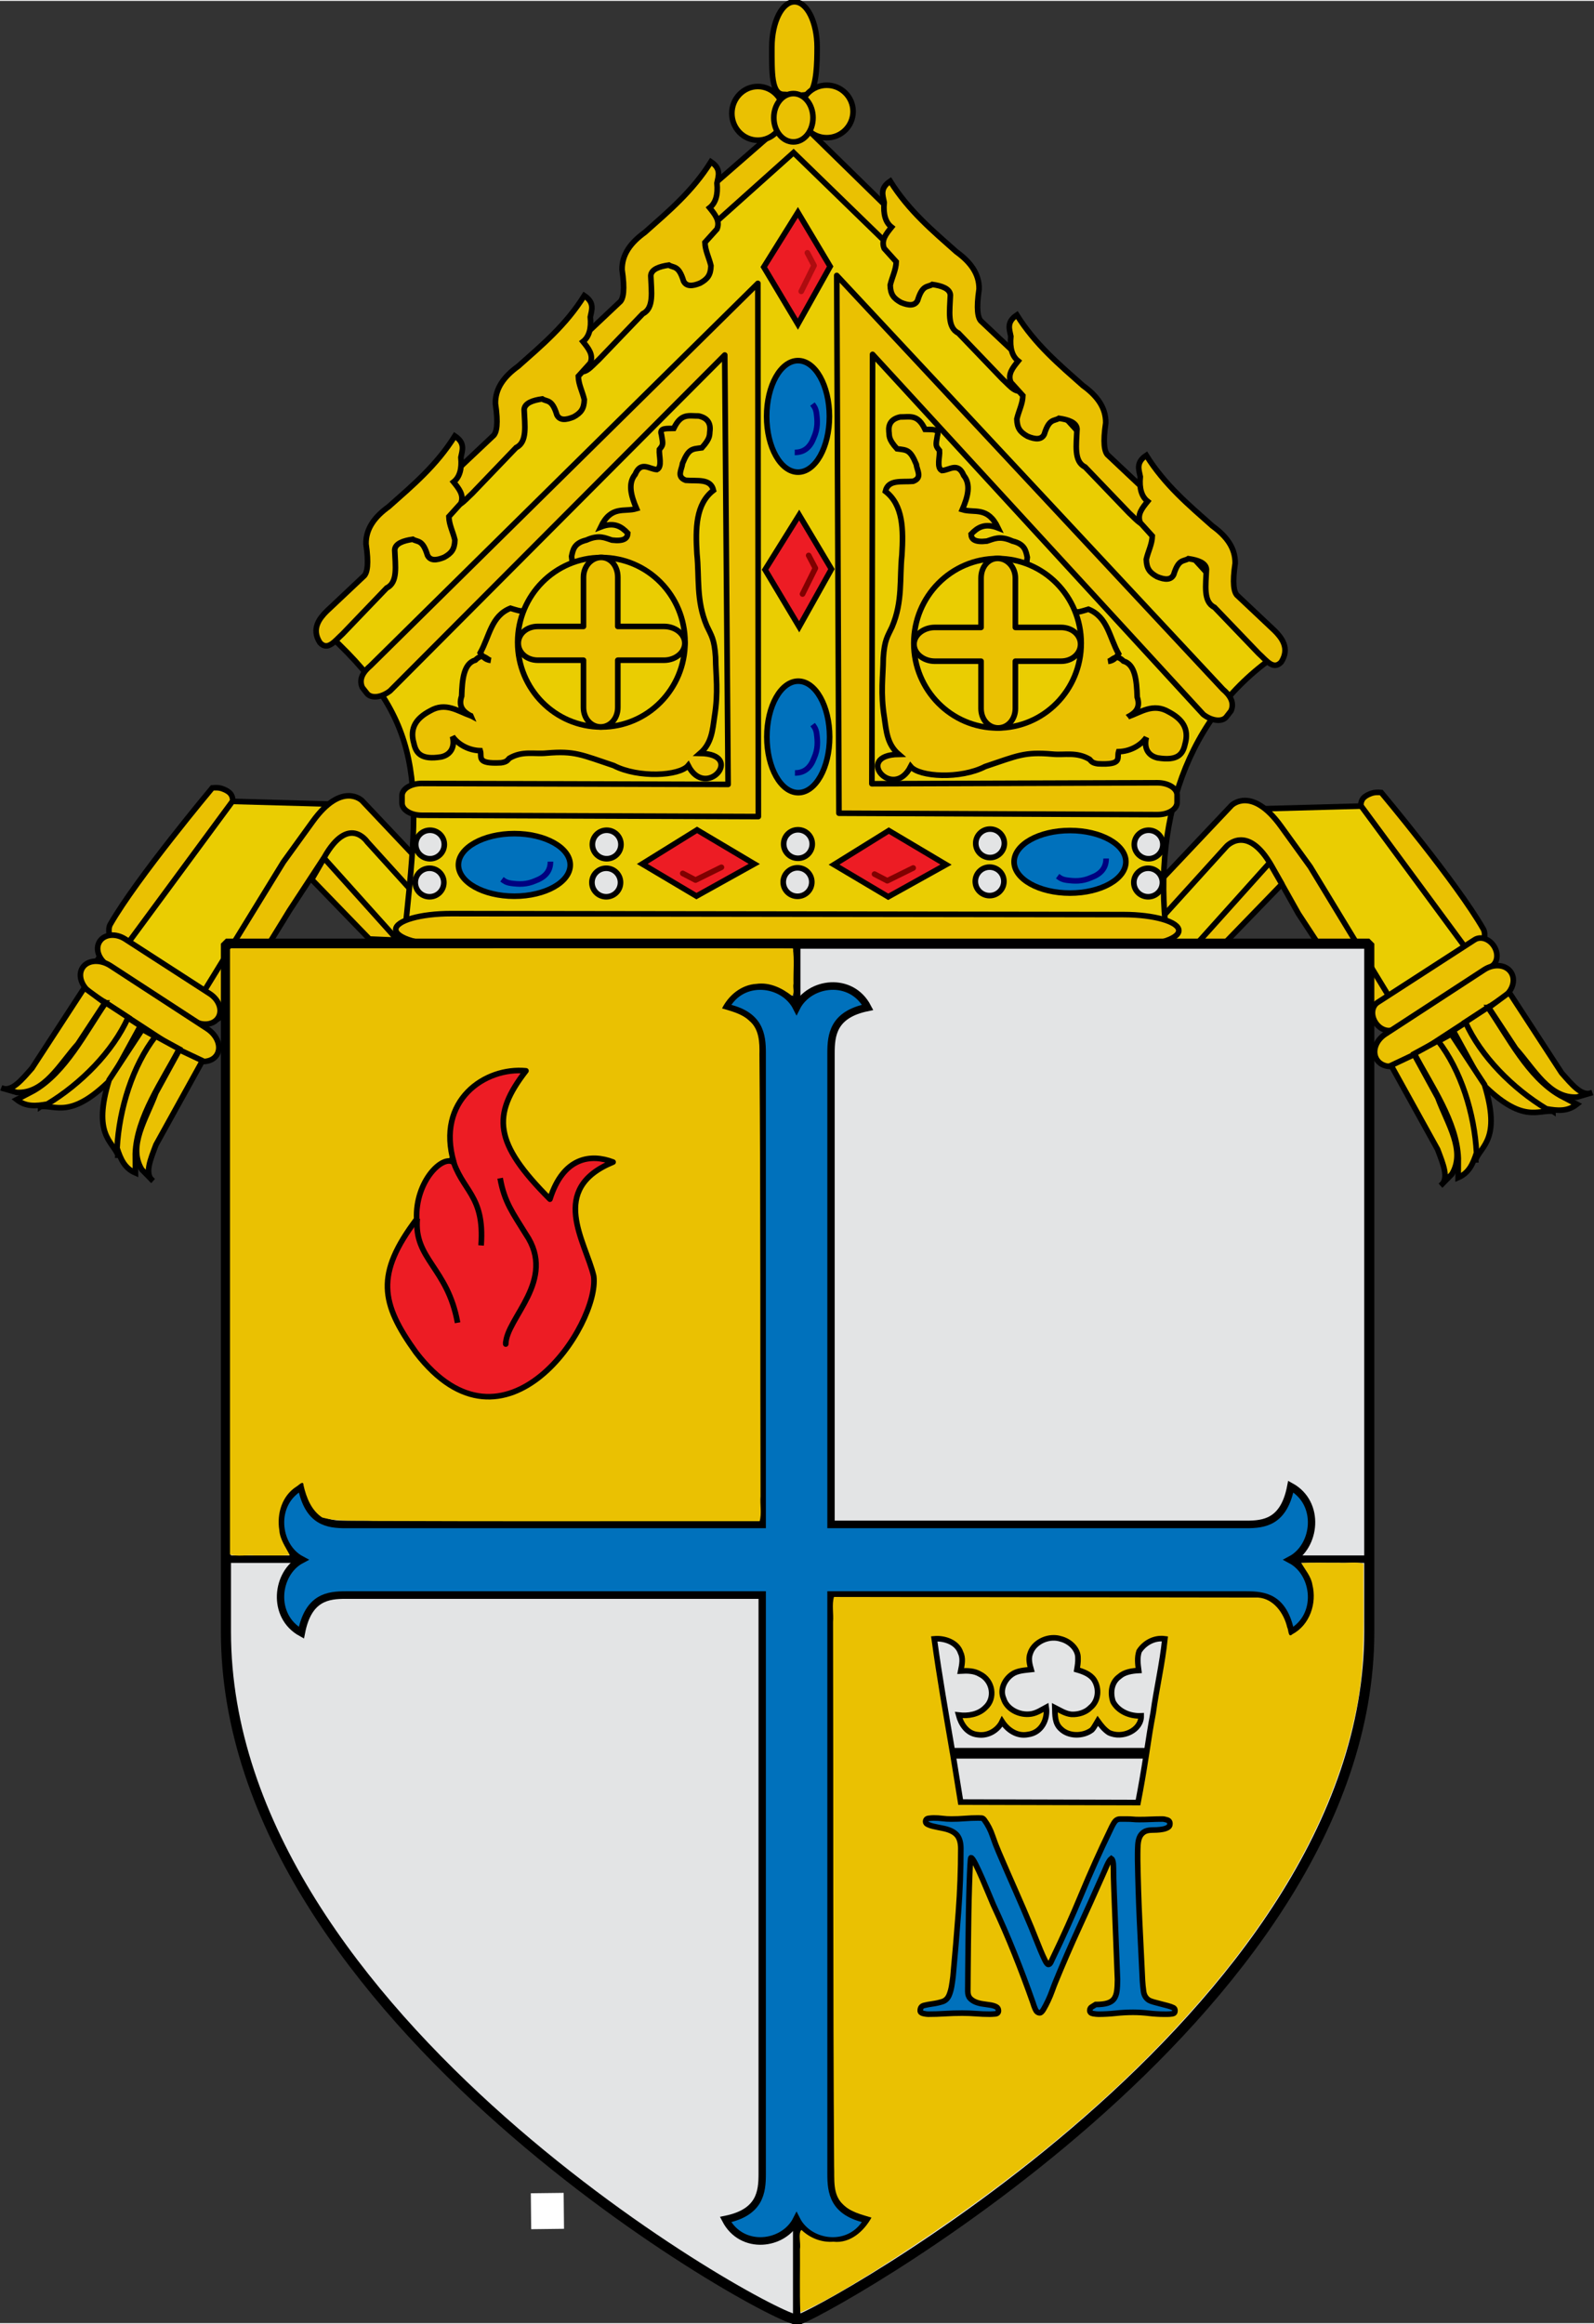 <?xml version="1.0" encoding="UTF-8" standalone="no"?>
<svg xmlns:dc="http://purl.org/dc/elements/1.1/" xmlns:cc="http://creativecommons.org/ns#" xmlns:rdf="http://www.w3.org/1999/02/22-rdf-syntax-ns#" xmlns:svg="http://www.w3.org/2000/svg" xmlns="http://www.w3.org/2000/svg" xmlns:sodipodi="http://sodipodi.sourceforge.net/DTD/sodipodi-0.dtd" xmlns:inkscape="http://www.inkscape.org/namespaces/inkscape" width="854.151" height="1245.016" viewBox="-5 -5 867.231 1263.136" id="svg2" version="1.1">
  <rect x="-5" y="-5" width="867.231" height="1263.136" fill="#333333" stroke="none"/>
  <defs id="defs8"></defs>
  <g style="display:inline;stroke-width:3;stroke-miterlimit:4;stroke-dasharray:none" id="g3133" transform="matrix(1.015,0,0,1.015,-5,-5.282)">
    <g transform="translate(-0.832,-129.169)" style="display:inline;stroke-width:3;stroke-miterlimit:4;stroke-dasharray:none" id="layer2">
      <g transform="matrix(4.231,0,0,4.219,-2.686,-2465.992)" id="g3054" style="stroke-width:0.71;stroke-miterlimit:4;stroke-dasharray:none">
        <path style="fill:#eacd02;fill-opacity:1;stroke:#000000;stroke-width:0.71;stroke-linecap:butt;stroke-linejoin:miter;stroke-opacity:1;stroke-miterlimit:4;stroke-dasharray:none" d="m 154.553,735.034 9.414,-10.401 13.273,20.306 13.076,-7.43 -15.056,-20.11 -18.031,0.496 -14.658,17.139 11.982,0 z" id="path3752-5"></path>
        <path id="path2894-1" style="fill:#eac102;fill-opacity:1;stroke:#000000;stroke-width:0.71;stroke-linecap:butt;stroke-linejoin:miter;stroke-opacity:1;display:inline;stroke-miterlimit:4;stroke-dasharray:none" d="m 177.566,742.905 c 0,0 -2.642,2.925 -3.31,1.895 -3.103,-4.786 -8.933,-13.683 -8.933,-13.683 l -3.362,-6.004 c -3.105,-5.545 -5.764,-2.522 -5.764,-2.522 l -11.287,12.488 0.18,-5.232 11.768,-12.488 c 0,0 2.528,-2.513 6.244,2.642 l 3.722,5.163 z"></path>
        <path style="fill:#eac102;fill-opacity:1;stroke:#000000;stroke-width:0.71;stroke-linecap:round;stroke-linejoin:round;stroke-opacity:1;display:inline;stroke-miterlimit:4;stroke-dasharray:none" d="m 152.333,735.085 9.337,-10.424 1.56,2.706 -7.307,7.565 -3.59,0.153 z" id="path2851"></path>
        <path style="fill:#eacd02;fill-opacity:1;stroke:#000000;stroke-width:0.71;stroke-linecap:butt;stroke-linejoin:miter;stroke-opacity:1;display:inline;stroke-miterlimit:4;stroke-dasharray:none" d="m 48.999,734.44 -9.414,-10.401 -13.273,20.306 -13.076,-7.43 15.056,-20.11 18.031,0.496 14.658,17.139 -11.982,0 z" id="path3752-5-0"></path>
        <path id="path2894-1-9" style="fill:#eac102;fill-opacity:1;stroke:#000000;stroke-width:0.71;stroke-linecap:butt;stroke-linejoin:miter;stroke-opacity:1;display:inline;stroke-miterlimit:4;stroke-dasharray:none" d="m 26.135,741.863 c 0,0 0.888,5.401 3.683,1.149 2.795,-4.252 7.666,-12.267 7.666,-12.267 l 4.406,-6.749 c 3.105,-5.545 5.465,-2 5.465,-2 L 58.643,734.484 58.462,729.252 46.695,716.764 c 0,0 -2.528,-2.513 -6.244,2.642 l -3.722,5.163 z"></path>
        <path style="fill:#eac102;fill-opacity:1;stroke:#000000;stroke-width:0.71;stroke-linecap:round;stroke-linejoin:round;stroke-opacity:1;display:inline;stroke-miterlimit:4;stroke-dasharray:none" d="m 51.22,734.491 -9.337,-10.424 -1.56,2.706 7.307,7.565 3.59,0.153 z" id="path2851-4"></path>
        <path style="fill:#eac102;fill-opacity:1;stroke:#000000;stroke-width:0.71;stroke-linecap:butt;stroke-linejoin:miter;stroke-opacity:1;display:inline;stroke-miterlimit:4;stroke-dasharray:none" d="m 14.978,734.474 c -0.211,-0.128 -0.56,-1.325 -0.178,-1.994 3.356,-5.88 12.929,-17.339 12.929,-17.339 l 0,0 c 1,-0.091 1.307,0.132 1.642,0.262 0.428,0.227 0.957,0.512 0.941,1.405 l -13.167,17.917 c -0.448,0.61 -1.645,0.066 -2.167,-0.25 z" id="path3649-8"></path>
        <path style="fill:#eacd02;fill-opacity:1;stroke:#000000;stroke-width:0.71;stroke-linecap:butt;stroke-linejoin:miter;stroke-opacity:1;stroke-miterlimit:4;stroke-dasharray:none" d="M 51.982,734.678 C 54.209,714.231 54.9,706.63 41.385,694.684 l 59.794,-64.572 61.782,67.861 c -11.902,7.875 -16.397,21.78 -14.168,37.136 l -96.811,-0.431 z" id="path3750"></path>
        <path style="fill:#eac102;fill-opacity:1;stroke:#000000;stroke-width:0.71;stroke-linecap:butt;stroke-linejoin:miter;stroke-opacity:1;display:inline;stroke-miterlimit:4;stroke-dasharray:none" d="m 91.981,642.876 9.386,-8.427 12.01,11.707 1.867,-0.353 -0.051,-2.473 -13.877,-13.625 -13.221,11.556 1.413,2.119 2.473,-0.505 z" id="path3039"></path>
        <path style="fill:#eac102;fill-opacity:1;stroke:#000000;stroke-width:0.71;stroke-linecap:butt;stroke-linejoin:miter;stroke-opacity:1;display:inline;stroke-miterlimit:4;stroke-dasharray:none" d="m 188.574,735.068 c 0.211,-0.128 0.56,-1.325 0.178,-1.994 -3.356,-5.88 -12.929,-17.339 -12.929,-17.339 l 0,0 c -1,-0.091 -1.307,0.132 -1.642,0.262 -0.428,0.227 -0.957,0.512 -0.941,1.405 l 13.167,17.917 c 0.448,0.61 1.645,0.066 2.167,-0.25 z" id="path3649"></path>
        <path style="fill:#eac102;fill-opacity:1;fill-rule:evenodd;stroke:#000000;stroke-width:0.71;stroke-linecap:round;stroke-linejoin:round;stroke-miterlimit:4;stroke-opacity:1;stroke-dashoffset:0;display:inline;stroke-dasharray:none" d="m 175.362,742.393 12.284,-7.96 c 0.752,-0.487 1.842,-0.13 2.445,0.8 0.603,0.93 0.483,2.071 -0.269,2.558 l -12.284,7.96 c -0.752,0.487 -1.842,0.13 -2.445,-0.8 -0.603,-0.93 -0.483,-2.071 0.269,-2.558 z" id="rect3653"></path>
        <path style="fill:#eac102;fill-opacity:1;fill-rule:evenodd;stroke:#000000;stroke-width:0.71;stroke-linecap:round;stroke-linejoin:round;stroke-miterlimit:4;stroke-opacity:1;stroke-dashoffset:0;display:inline;stroke-dasharray:none" d="m 176.33,746.424 12.531,-8.186 c 1.235,-0.807 2.752,-0.657 3.4,0.335 0.648,0.993 0.176,2.442 -1.059,3.248 l -12.531,8.186 c -1.235,0.807 -2.752,0.657 -3.4,-0.335 -0.648,-0.993 -0.176,-2.442 1.059,-3.248 z" id="rect3653-1"></path>
        <path style="fill:#eac102;fill-opacity:1;stroke:#000000;stroke-width:0.71;stroke-linecap:butt;stroke-linejoin:miter;stroke-opacity:1;display:inline;stroke-miterlimit:4;stroke-dasharray:none" d="m 197.573,756.22 c -1.9,-0.233 -3.828,1.645 -8.959,-3.511 l -3.682,-6.736 1.755,-1.14 c 1.459,3.757 4.45,6.945 7.125,8.88 l 3.761,2.508 z" id="path3681"></path>
        <path style="fill:#eac102;fill-opacity:1;stroke:#000000;stroke-width:0.71;stroke-linecap:butt;stroke-linejoin:miter;stroke-opacity:1;display:inline;stroke-miterlimit:4;stroke-dasharray:none" d="m 186.482,744.889 2.85,-1.869 c 2.583,3.762 5.091,8.842 9.108,11.171 l 2.166,1.14 c -1.173,0.93 -2.404,0.831 -3.875,0.57 -4.246,-2.564 -8.321,-6.679 -10.248,-11.011 z" id="path3683"></path>
        <path style="fill:#eac102;fill-opacity:1;stroke:#000000;stroke-width:0.71;stroke-linecap:butt;stroke-linejoin:miter;stroke-opacity:1;display:inline;stroke-miterlimit:4;stroke-dasharray:none" d="m 189.435,743.054 2.598,-1.927 6.635,10.213 c 1.292,1.467 2.584,3.1 3.875,2.508 l -1.938,0.57 c -3.481,0.191 -5.401,-3.518 -7.751,-6.155 l -3.42,-5.209 z" id="path3685"></path>
        <path style="fill:#eac102;fill-opacity:1;stroke:#000000;stroke-width:0.71;stroke-linecap:butt;stroke-linejoin:miter;stroke-opacity:1;display:inline;stroke-miterlimit:4;stroke-dasharray:none" d="m 187.775,762.389 c 0.69,-1.786 3.254,-2.602 1.122,-9.557 l -4.208,-6.421 -1.832,1.012 c 2.627,3.057 4.031,7.197 4.478,10.467 l 0.441,4.499 z" id="path3681-1"></path>
        <path style="fill:#eac102;fill-opacity:1;stroke:#000000;stroke-width:0.71;stroke-linecap:butt;stroke-linejoin:miter;stroke-opacity:1;display:inline;stroke-miterlimit:4;stroke-dasharray:none" d="m 183.004,747.268 -2.991,1.634 c 2.103,4.05 5.402,8.655 5.565,13.295 l -0.014,2.447 c 1.373,-0.597 1.865,-1.73 2.328,-3.15 -0.262,-4.954 -1.973,-10.486 -4.887,-14.226 z" id="path3683-7"></path>
        <path style="fill:#eac102;fill-opacity:1;stroke:#000000;stroke-width:0.71;stroke-linecap:butt;stroke-linejoin:miter;stroke-opacity:1;display:inline;stroke-miterlimit:4;stroke-dasharray:none" d="m 179.995,749.009 -2.923,1.385 5.885,10.663 c 0.686,1.831 1.518,3.739 0.387,4.6 l 1.415,-1.441 c 1.808,-2.981 -0.56,-6.422 -1.779,-9.736 l -2.985,-5.47 z" id="path3685-4"></path>
        <path style="fill:#eac102;fill-opacity:1;fill-rule:evenodd;stroke:#000000;stroke-width:0.71;stroke-linecap:round;stroke-linejoin:round;stroke-miterlimit:4;stroke-opacity:1;stroke-dashoffset:0;display:inline;stroke-dasharray:none" d="M 27.408,741.292 16.688,734.346 c -1.185,-0.768 -2.624,-0.637 -3.227,0.293 -0.603,0.93 -0.134,2.297 1.051,3.065 l 10.72,6.946 c 1.185,0.768 2.624,0.637 3.227,-0.293 0.603,-0.93 0.134,-2.297 -1.051,-3.065 z" id="rect3653-8"></path>
        <path style="fill:#eac102;fill-opacity:1;fill-rule:evenodd;stroke:#000000;stroke-width:0.71;stroke-linecap:round;stroke-linejoin:round;stroke-miterlimit:4;stroke-opacity:1;stroke-dashoffset:0;display:inline;stroke-dasharray:none" d="m 27.066,745.727 -12.217,-7.981 c -1.322,-0.864 -2.909,-0.76 -3.557,0.233 -0.649,0.993 -0.106,2.487 1.216,3.351 l 12.217,7.981 c 1.322,0.864 2.909,0.76 3.557,-0.233 0.648,-0.993 0.106,-2.487 -1.216,-3.351 z" id="rect3653-1-2"></path>
        <path style="fill:#eac102;fill-opacity:1;stroke:#000000;stroke-width:0.71;stroke-linecap:butt;stroke-linejoin:miter;stroke-opacity:1;display:inline;stroke-miterlimit:4;stroke-dasharray:none" d="m 5.979,755.625 c 1.9,-0.233 3.828,1.645 8.959,-3.511 l 3.682,-6.736 -1.755,-1.14 c -1.459,3.757 -4.45,6.945 -7.125,8.88 l -3.761,2.508 z" id="path3681-4"></path>
        <path style="fill:#eac102;fill-opacity:1;stroke:#000000;stroke-width:0.71;stroke-linecap:butt;stroke-linejoin:miter;stroke-opacity:1;display:inline;stroke-miterlimit:4;stroke-dasharray:none" d="m 17.07,744.295 -2.85,-1.869 c -2.583,3.762 -5.091,8.842 -9.108,11.171 l -2.166,1.14 c 1.173,0.93 2.404,0.831 3.875,0.57 4.246,-2.564 8.321,-6.679 10.248,-11.011 z" id="path3683-5"></path>
        <path style="fill:#eac102;fill-opacity:1;stroke:#000000;stroke-width:0.71;stroke-linecap:butt;stroke-linejoin:miter;stroke-opacity:1;display:inline;stroke-miterlimit:4;stroke-dasharray:none" d="m 14.118,742.46 -2.598,-1.927 -6.635,10.213 c -1.292,1.467 -2.584,3.1 -3.875,2.508 l 1.938,0.57 c 3.481,0.191 5.401,-3.518 7.751,-6.155 l 3.42,-5.209 z" id="path3685-5"></path>
        <path style="fill:#eac102;fill-opacity:1;stroke:#000000;stroke-width:0.71;stroke-linecap:butt;stroke-linejoin:miter;stroke-opacity:1;display:inline;stroke-miterlimit:4;stroke-dasharray:none" d="m 15.777,761.795 c -0.69,-1.786 -3.254,-2.602 -1.122,-9.557 l 4.208,-6.421 1.832,1.012 c -2.627,3.057 -4.031,7.197 -4.478,10.467 l -0.441,4.499 z" id="path3681-1-1"></path>
        <path style="fill:#eac102;fill-opacity:1;stroke:#000000;stroke-width:0.71;stroke-linecap:butt;stroke-linejoin:miter;stroke-opacity:1;display:inline;stroke-miterlimit:4;stroke-dasharray:none" d="m 20.549,746.674 2.991,1.634 c -2.103,4.05 -5.402,8.655 -5.565,13.295 l 0.014,2.447 c -1.373,-0.597 -1.865,-1.73 -2.328,-3.15 0.262,-4.954 1.973,-10.486 4.887,-14.226 z" id="path3683-7-7"></path>
        <path style="fill:#eac102;fill-opacity:1;stroke:#000000;stroke-width:0.71;stroke-linecap:butt;stroke-linejoin:miter;stroke-opacity:1;display:inline;stroke-miterlimit:4;stroke-dasharray:none" d="m 23.558,748.415 2.923,1.385 -5.885,10.663 c -0.686,1.831 -1.518,3.739 -0.387,4.6 l -1.415,-1.441 c -1.808,-2.981 0.56,-6.422 1.779,-9.736 l 2.985,-5.47 z" id="path3685-4-1"></path>
        <path style="fill:#eac102;fill-opacity:1;stroke:#000000;stroke-width:0.71;stroke-linecap:butt;stroke-linejoin:miter;stroke-opacity:1;display:inline;stroke-miterlimit:4;stroke-dasharray:none" d="m 79.301,653.481 -4.656,4.402 c -0.87,0.874 -1.97,2.219 -0.847,3.979 0.988,1.099 1.891,-0.208 2.878,-1.101 l 5.588,-5.842 c 1.45,-0.709 1.086,-2.815 1.016,-4.826 0.048,-0.835 1.122,-1.189 2.286,-1.355 0.621,0.393 1.242,-0.016 1.863,2.032 0.339,0.696 1.101,0.685 2.117,0.254 0.92,-0.516 1.324,-1.018 1.355,-2.201 -0.244,-1.044 -0.732,-1.919 -0.762,-2.963 l 1.524,-1.693 c 0.432,-1.051 -0.264,-1.877 -0.931,-2.709 0.758,-0.597 1.077,-1.633 0.931,-3.132 0.176,-0.903 0.579,-1.806 -0.762,-2.709 -2.337,3.753 -5.391,6.311 -8.381,8.974 -1.766,1.278 -2.914,2.787 -2.878,4.741 0.359,2.446 0.205,3.734 -0.339,4.148 z" id="path2959-1-5"></path>
        <path style="fill:#eac102;fill-opacity:1;stroke:#000000;stroke-width:0.71;stroke-linecap:butt;stroke-linejoin:miter;stroke-opacity:1;display:inline;stroke-miterlimit:4;stroke-dasharray:none" d="m 63.257,670.482 -4.656,4.402 c -0.87,0.874 -1.97,2.219 -0.847,3.979 0.988,1.099 1.891,-0.208 2.878,-1.101 l 5.588,-5.842 c 1.45,-0.709 1.086,-2.815 1.016,-4.826 0.048,-0.835 1.122,-1.189 2.286,-1.355 0.621,0.393 1.242,-0.016 1.863,2.032 0.339,0.696 1.101,0.685 2.117,0.254 0.92,-0.516 1.324,-1.018 1.355,-2.201 -0.244,-1.044 -0.732,-1.919 -0.762,-2.963 l 1.524,-1.693 c 0.432,-1.051 -0.264,-1.877 -0.931,-2.709 0.758,-0.597 1.077,-1.633 0.931,-3.132 0.176,-0.903 0.579,-1.806 -0.762,-2.709 -2.337,3.753 -5.391,6.311 -8.381,8.974 -1.766,1.278 -2.914,2.787 -2.878,4.741 0.359,2.446 0.205,3.734 -0.339,4.148 z" id="path2959-1"></path>
        <path style="fill:#eac102;fill-opacity:1;stroke:#000000;stroke-width:0.71;stroke-linecap:butt;stroke-linejoin:miter;stroke-opacity:1;display:inline;stroke-miterlimit:4;stroke-dasharray:none" d="m 46.86,688.31 -4.656,4.402 c -0.87,0.874 -1.97,2.219 -0.847,3.979 0.988,1.099 1.891,-0.208 2.878,-1.101 l 5.588,-5.842 c 1.45,-0.709 1.086,-2.815 1.016,-4.826 0.048,-0.835 1.122,-1.189 2.286,-1.355 0.621,0.393 1.242,-0.016 1.863,2.032 0.339,0.696 1.101,0.685 2.117,0.254 0.92,-0.516 1.324,-1.018 1.355,-2.201 -0.244,-1.044 -0.732,-1.919 -0.762,-2.963 l 1.524,-1.693 c 0.432,-1.051 -0.264,-1.877 -0.931,-2.709 0.758,-0.597 1.077,-1.633 0.931,-3.132 0.176,-0.903 0.579,-1.806 -0.762,-2.709 -2.337,3.753 -5.391,6.311 -8.381,8.974 -1.766,1.278 -2.914,2.787 -2.878,4.741 0.359,2.446 0.205,3.734 -0.339,4.148 z" id="path2959"></path>
        <path style="fill:#eac102;fill-opacity:1;stroke:#000000;stroke-width:0.71;stroke-linecap:butt;stroke-linejoin:miter;stroke-opacity:1;display:inline;stroke-miterlimit:4;stroke-dasharray:none" d="m 125.211,655.941 4.656,4.402 c 0.87,0.874 1.97,2.219 0.847,3.979 -0.988,1.099 -1.891,-0.208 -2.878,-1.101 l -5.588,-5.842 c -1.45,-0.709 -1.086,-2.815 -1.016,-4.826 -0.048,-0.835 -1.122,-1.189 -2.286,-1.355 -0.621,0.393 -1.242,-0.016 -1.863,2.032 -0.339,0.696 -1.101,0.685 -2.117,0.254 -0.92,-0.516 -1.324,-1.018 -1.355,-2.201 0.244,-1.044 0.732,-1.919 0.762,-2.963 l -1.524,-1.693 c -0.432,-1.051 0.264,-1.877 0.931,-2.709 -0.758,-0.597 -1.077,-1.633 -0.931,-3.132 -0.176,-0.903 -0.579,-1.806 0.762,-2.709 2.337,3.753 5.391,6.311 8.381,8.974 1.766,1.278 2.914,2.787 2.878,4.741 -0.359,2.446 -0.205,3.734 0.339,4.148 z" id="path2959-1-5-2"></path>
        <path style="fill:#eac102;fill-opacity:1;stroke:#000000;stroke-width:0.71;stroke-linecap:butt;stroke-linejoin:miter;stroke-opacity:1;display:inline;stroke-miterlimit:4;stroke-dasharray:none" d="m 141.255,672.943 4.656,4.402 c 0.87,0.874 1.97,2.219 0.847,3.979 -0.988,1.099 -1.891,-0.208 -2.878,-1.101 l -5.588,-5.842 c -1.45,-0.709 -1.086,-2.815 -1.016,-4.826 -0.048,-0.835 -1.122,-1.189 -2.286,-1.355 -0.621,0.393 -1.242,-0.016 -1.863,2.032 -0.339,0.696 -1.101,0.685 -2.117,0.254 -0.92,-0.516 -1.324,-1.018 -1.355,-2.201 0.244,-1.044 0.732,-1.919 0.762,-2.963 l -1.524,-1.693 c -0.432,-1.051 0.264,-1.877 0.931,-2.709 -0.758,-0.597 -1.077,-1.633 -0.931,-3.132 -0.176,-0.903 -0.579,-1.806 0.762,-2.709 2.337,3.753 5.391,6.311 8.381,8.974 1.766,1.278 2.914,2.787 2.878,4.741 -0.359,2.446 -0.205,3.734 0.339,4.148 z" id="path2959-1-7"></path>
        <path style="fill:#eac102;fill-opacity:1;stroke:#000000;stroke-width:0.71;stroke-linecap:butt;stroke-linejoin:miter;stroke-opacity:1;display:inline;stroke-miterlimit:4;stroke-dasharray:none" d="m 157.652,690.771 4.656,4.402 c 0.87,0.874 1.97,2.219 0.847,3.979 -0.988,1.099 -1.891,-0.208 -2.878,-1.101 l -5.588,-5.842 c -1.45,-0.709 -1.086,-2.815 -1.016,-4.826 -0.048,-0.835 -1.122,-1.189 -2.286,-1.355 -0.621,0.393 -1.242,-0.016 -1.863,2.032 -0.339,0.696 -1.101,0.685 -2.116,0.254 -0.92,-0.516 -1.324,-1.018 -1.355,-2.201 0.244,-1.044 0.732,-1.919 0.762,-2.963 l -1.524,-1.693 c -0.432,-1.051 0.264,-1.877 0.931,-2.709 -0.758,-0.597 -1.077,-1.633 -0.931,-3.132 -0.176,-0.903 -0.579,-1.806 0.762,-2.709 2.337,3.753 5.391,6.311 8.381,8.974 1.766,1.278 2.914,2.787 2.878,4.741 -0.359,2.446 -0.205,3.734 0.339,4.148 z" id="path2959-6"></path>
        <path style="fill:#eac102;fill-opacity:1;fill-rule:evenodd;stroke:#000000;stroke-width:0.71;stroke-linecap:round;stroke-linejoin:round;stroke-miterlimit:4;stroke-opacity:1;stroke-dashoffset:0;display:inline;stroke-dasharray:none" d="m 104.351,621.065 c 0,2.016 -0.068,4.717 -0.846,5.749 -0.452,0.6 -2.8,0.245 -3.382,0.245 -1.584,0 -1.507,-2.806 -1.507,-5.993 0,-3.187 1.284,-5.771 2.868,-5.771 1.584,0 2.868,2.584 2.868,5.771 z" id="path3043"></path>
        <path style="fill:#eac102;fill-opacity:1;fill-rule:evenodd;stroke:#000000;stroke-width:0.71;stroke-linecap:round;stroke-linejoin:round;stroke-miterlimit:4;stroke-opacity:1;stroke-dashoffset:0;display:inline;stroke-dasharray:none" d="m 100.132,629.466 c 0,1.884 -1.474,3.411 -3.292,3.411 -1.818,0 -3.292,-1.527 -3.292,-3.411 0,-1.884 1.474,-3.411 3.292,-3.411 1.818,0 3.292,1.527 3.292,3.411 z" id="path3046-1"></path>
        <path style="fill:#eac102;fill-opacity:1;fill-rule:evenodd;stroke:#000000;stroke-width:0.71;stroke-linecap:round;stroke-linejoin:round;stroke-miterlimit:4;stroke-opacity:1;stroke-dashoffset:0;display:inline;stroke-dasharray:none" d="m 108.905,629.227 c 0,1.841 -1.492,3.333 -3.333,3.333 -1.841,0 -3.333,-1.492 -3.333,-3.333 0,-1.841 1.492,-3.333 3.333,-3.333 1.841,0 3.333,1.492 3.333,3.333 z" id="path3046-2"></path>
        <path style="fill:#eac102;fill-opacity:1;fill-rule:evenodd;stroke:#000000;stroke-width:0.71;stroke-linecap:round;stroke-linejoin:round;stroke-miterlimit:4;stroke-opacity:1;stroke-dashoffset:0;display:inline;stroke-dasharray:none" d="m 103.829,630.025 c 0,1.696 -1.111,3.07 -2.482,3.07 -1.371,0 -2.482,-1.375 -2.482,-3.07 0,-1.696 1.111,-3.07 2.482,-3.07 1.371,0 2.482,1.375 2.482,3.07 z" id="path3046"></path>
        <path style="fill:#eac102;fill-opacity:1;fill-rule:evenodd;stroke:#000000;stroke-width:0.71;stroke-linecap:round;stroke-linejoin:round;stroke-miterlimit:4;stroke-opacity:1;stroke-dashoffset:0;display:inline;stroke-dasharray:none" d="m 143.16,731.235 -85.169,-0.12 c -3.887,-0.005 -7.017,0.892 -7.019,2.012 -0.002,1.12 3.126,2.026 7.013,2.031 l 85.169,0.12 c 3.887,0.005 7.017,-0.892 7.019,-2.012 0.002,-1.12 -3.126,-2.026 -7.013,-2.031 z" id="rect3653-1-2-3"></path>
        <path id="rect3653-1-2-3-1" style="fill:#eac102;fill-opacity:1;fill-rule:evenodd;stroke:#000000;stroke-width:0.71;stroke-linecap:round;stroke-linejoin:round;stroke-miterlimit:4;stroke-opacity:1;stroke-dashoffset:0;display:inline;stroke-dasharray:none" d="m 153.277,705.814 -41.902,-45.735 -0.087,54.54 36.17,-0.123 8e-5,0 c 1.385,0.002 2.499,0.693 2.498,1.55 l -9.9e-4,0.95 c -0.001,0.857 -1.117,1.545 -2.502,1.543 l -40.335,-0.177 -0.281,-68.306 48.918,52.561 c 0.849,0.726 1.52,1.644 1.026,2.755 l -0.583,0.75 c -0.526,0.677 -1.826,0.541 -2.92,-0.308 z"></path>
        <path id="rect3653-1-2-3-1-6" style="fill:#eac102;fill-opacity:1;fill-rule:evenodd;stroke:#000000;stroke-width:0.71;stroke-linecap:round;stroke-linejoin:round;stroke-miterlimit:4;stroke-opacity:1;stroke-dashoffset:0;display:inline;stroke-dasharray:none" d="m 50.237,702.834 42.411,-42.671 0.427,54.54 -38.814,-0.123 -7.9e-5,0 c -1.385,0.002 -2.499,0.693 -2.498,1.55 l 0.001,0.95 c 0.001,0.857 1.117,1.545 2.502,1.543 l 42.639,0.163 -0.059,-67.726 -49.087,48.576 c -0.849,0.726 -1.52,1.644 -1.026,2.755 l 0.583,0.75 c 0.526,0.677 1.826,0.541 2.92,-0.308 z"></path>
        <path style="fill:#eac102;fill-opacity:1;stroke:#000000;stroke-width:0.71;stroke-linecap:butt;stroke-linejoin:miter;stroke-opacity:1;display:inline;stroke-miterlimit:4;stroke-dasharray:none" d="m 60.474,705.982 c -1.649,-0.579 -3.18,-1.785 -5.161,-0.615 -1.649,0.874 -2.643,2.088 -2.047,4.128 0.262,1.189 0.864,2.143 3.47,1.713 1.206,-0.277 1.756,-1.263 1.424,-2.591 0.688,0.979 1.997,1.758 3.515,1.801 0.249,0.797 -0.578,1.713 2.625,1.537 0.777,-0.105 0.833,-0.352 1.051,-0.567 1.675,-0.991 3.163,-0.502 4.733,-0.662 3.551,-0.305 4.379,0.201 8.498,1.581 3.13,1.621 8.331,1.331 9.433,0 2.255,4.432 7.267,-1.458 1.51,-1.548 1.456,-1.259 1.576,-2.909 1.827,-4.688 0.508,-3.159 0.16,-5.134 0.133,-7.554 -0.151,-2.315 -0.532,-2.698 -1.112,-3.953 -1.37,-3.234 -0.932,-6.11 -1.246,-9.135 -0.194,-3.238 -0.167,-6.341 2.091,-8.081 -0.359,-1.543 -2.049,-1.15 -3.515,-1.274 -1.218,-0.455 -0.485,-1.372 -0.4,-2.152 0.779,-1.902 1.198,-1.811 2.447,-1.976 1.157,-1.282 0.94,-1.665 1.023,-2.196 0.087,-0.947 -0.325,-1.6 -1.424,-1.845 -1.269,0.01 -2.221,-0.388 -3.159,1.581 -0.806,0.037 -1.877,-0.136 -1.557,0.791 0.23,1.296 0.211,1.292 -0.267,1.889 -0.072,0.787 0.411,2.188 -0.311,2.547 -0.948,-0.038 -2.024,-1.144 -2.759,0.615 -0.948,1.165 -0.517,2.719 0.178,4.348 -1.541,0.47 -3.211,-0.464 -4.538,2.328 1.726,-0.673 2.637,-0.04 3.426,0.791 -0.027,0.633 -0.442,1.06 -2.002,0.878 -0.877,-0.261 -1.581,-0.742 -3.248,0 -1.564,0.378 -1.689,1.23 -1.869,2.064 l 0.356,3.03 -6.451,3.865 c -0.302,0.141 -1.004,-0.113 -1.646,-0.307 -2.447,0.974 -2.645,3.547 -3.826,5.666 0.286,0.44 0.584,0.87 1.335,0.966 -0.612,-0.126 -0.923,-1.066 -1.958,-0.044 -1.465,0.428 -1.672,2.409 -1.735,4.568 -0.449,1.315 0.192,2.003 1.157,2.503 z" id="path3004-1"></path>
        <path style="fill:#eacd02;fill-opacity:1;fill-rule:evenodd;stroke:#000000;stroke-width:0.71;stroke-linecap:round;stroke-linejoin:round;stroke-miterlimit:4;stroke-opacity:1;stroke-dashoffset:0;display:inline;stroke-dasharray:none" d="m 66.415,696.646 c 0,5.944 4.746,10.762 10.601,10.762 5.855,0 10.601,-4.818 10.601,-10.762 0,-5.944 -4.746,-10.762 -10.601,-10.762 -5.851,0 -10.595,4.812 -10.601,10.751" id="path3988-7"></path>
        <path style="fill:#eac102;fill-opacity:1;fill-rule:evenodd;stroke:#000000;stroke-width:0.71;stroke-linecap:round;stroke-linejoin:round;stroke-miterlimit:4;stroke-opacity:1;stroke-dasharray:none;stroke-dashoffset:0;display:inline" d="m 76.995,685.867 c 1.204,0 2.105,1.102 2.105,2.518 l 0,6.25 5.848,0 c 1.435,0 2.645,0.952 2.645,2.14 0,1.189 -1.21,2.152 -2.645,2.152 l -5.848,0 0,6 c 0,1.416 -0.965,2.475 -2.17,2.475 -1.204,0 -2.179,-1.059 -2.179,-2.475 l 0,-6 -5.767,0 c -1.435,0 -2.493,-0.963 -2.493,-2.152 0,-1.189 1.058,-2.14 2.493,-2.14 l 5.767,0 0,-6.25 c 0,-1.416 1.039,-2.518 2.243,-2.518 z" id="rect3990-4"></path>
        <path style="fill:#eac102;fill-opacity:1;stroke:#000000;stroke-width:0.71;stroke-linecap:butt;stroke-linejoin:miter;stroke-opacity:1;display:inline;stroke-miterlimit:4;stroke-dasharray:none" d="m 143.745,706.109 c 1.649,-0.579 3.18,-1.785 5.161,-0.615 1.649,0.874 2.643,2.088 2.047,4.128 -0.262,1.189 -0.864,2.143 -3.47,1.713 -1.206,-0.277 -1.756,-1.263 -1.424,-2.591 -0.688,0.979 -1.997,1.758 -3.515,1.801 -0.249,0.797 0.578,1.713 -2.625,1.537 -0.777,-0.105 -0.833,-0.352 -1.051,-0.567 -1.675,-0.991 -3.163,-0.502 -4.733,-0.663 -3.55,-0.305 -4.379,0.201 -8.498,1.581 -3.13,1.621 -8.331,1.331 -9.433,0 -2.255,4.432 -7.267,-1.458 -1.51,-1.548 -1.456,-1.259 -1.576,-2.909 -1.827,-4.688 -0.508,-3.159 -0.16,-5.134 -0.133,-7.554 0.151,-2.315 0.532,-2.698 1.112,-3.953 1.37,-3.234 0.932,-6.11 1.246,-9.135 0.194,-3.238 0.167,-6.341 -2.091,-8.081 0.359,-1.543 2.049,-1.15 3.515,-1.274 1.218,-0.455 0.485,-1.372 0.4,-2.152 -0.779,-1.902 -1.198,-1.811 -2.447,-1.976 -1.157,-1.282 -0.94,-1.665 -1.023,-2.196 -0.086,-0.947 0.325,-1.6 1.424,-1.845 1.269,0.01 2.221,-0.388 3.159,1.581 0.806,0.037 1.877,-0.136 1.557,0.791 -0.23,1.296 -0.211,1.292 0.267,1.889 0.072,0.787 -0.411,2.188 0.311,2.547 0.948,-0.038 2.024,-1.144 2.759,0.615 0.948,1.165 0.517,2.719 -0.178,4.348 1.541,0.47 3.211,-0.464 4.538,2.328 -1.726,-0.673 -2.637,-0.04 -3.426,0.791 0.027,0.633 0.442,1.06 2.002,0.878 0.877,-0.261 1.581,-0.742 3.248,0 1.564,0.378 1.689,1.23 1.869,2.064 l -0.356,3.03 6.451,3.865 c 0.302,0.142 1.004,-0.113 1.646,-0.307 2.446,0.974 2.645,3.547 3.826,5.666 -0.286,0.44 -0.585,0.87 -1.335,0.966 0.612,-0.126 0.923,-1.066 1.958,-0.044 1.465,0.428 1.672,2.409 1.735,4.568 0.449,1.315 -0.192,2.003 -1.157,2.503 z" id="path3004-1-5"></path>
        <path style="fill:#eacd02;fill-opacity:1;fill-rule:evenodd;stroke:#000000;stroke-width:0.71;stroke-linecap:round;stroke-linejoin:round;stroke-miterlimit:4;stroke-opacity:1;stroke-dashoffset:0;display:inline;stroke-dasharray:none" d="m 137.804,696.773 c 0,5.944 -4.746,10.762 -10.601,10.762 -5.855,0 -10.601,-4.818 -10.601,-10.762 0,-5.944 4.746,-10.762 10.601,-10.762 5.851,0 10.595,4.812 10.601,10.751" id="path3988-7-5"></path>
        <path style="fill:#eac102;fill-opacity:1;fill-rule:evenodd;stroke:#000000;stroke-width:0.71;stroke-linecap:round;stroke-linejoin:round;stroke-miterlimit:4;stroke-opacity:1;stroke-dasharray:none;stroke-dashoffset:0;display:inline" d="m 127.224,685.993 c -1.204,0 -2.105,1.102 -2.105,2.518 l 0,6.25 -5.848,0 c -1.435,0 -2.645,0.952 -2.645,2.14 0,1.189 1.21,2.152 2.645,2.152 l 5.848,0 0,6 c 0,1.416 0.965,2.475 2.17,2.475 1.204,0 2.179,-1.059 2.179,-2.475 l 0,-6 5.767,0 c 1.435,0 2.493,-0.963 2.493,-2.152 0,-1.189 -1.058,-2.14 -2.493,-2.14 l -5.767,0 0,-6.25 c 0,-1.416 -1.039,-2.518 -2.243,-2.518 z" id="rect3990-4-1"></path>
        <path style="fill:#ed1c24;fill-opacity:1;stroke:#000000;stroke-width:0.71;stroke-linecap:butt;stroke-linejoin:miter;stroke-miterlimit:4;stroke-opacity:1;stroke-dasharray:none;display:inline" d="m 101.914,642.048 4.087,6.864 -4.087,7.326 -4.319,-7.249 4.319,-6.941 z" id="path3113"></path>
        <path style="fill:none;stroke:#ae0c0f;stroke-width:0.71;stroke-linecap:round;stroke-linejoin:round;stroke-opacity:1;display:inline;stroke-miterlimit:4;stroke-dasharray:none" d="m 102.339,652.079 1.625,-3.282 -0.848,-1.619" id="path3117"></path>
        <path style="fill:#ed1c24;fill-opacity:1;stroke:#000000;stroke-width:0.71;stroke-linecap:butt;stroke-linejoin:miter;stroke-miterlimit:4;stroke-opacity:1;stroke-dasharray:none;display:inline" d="m 102.078,680.488 4.087,6.864 -4.087,7.326 -4.319,-7.249 4.319,-6.941 z" id="path3113-7"></path>
        <path style="fill:none;stroke:#800000;stroke-width:0.71;stroke-linecap:round;stroke-linejoin:round;stroke-opacity:1;display:inline;stroke-miterlimit:4;stroke-dasharray:none" d="m 102.503,690.519 1.625,-3.282 -0.848,-1.619" id="path3117-1"></path>
        <path style="fill:#0071bc;fill-opacity:1;fill-rule:evenodd;stroke:#000000;stroke-width:0.71;stroke-linecap:round;stroke-linejoin:round;stroke-miterlimit:4;stroke-opacity:1;stroke-dashoffset:0;display:inline;stroke-dasharray:none" d="m 105.907,667.957 c 0,3.911 -1.779,7.082 -3.974,7.082 -2.195,0 -3.974,-3.171 -3.974,-7.082 0,-3.911 1.779,-7.082 3.974,-7.082 2.193,0 3.971,3.166 3.974,7.075" id="path3916"></path>
        <path style="fill:none;stroke:#000080;stroke-width:0.71;stroke-linecap:butt;stroke-linejoin:miter;stroke-opacity:1;display:inline;stroke-miterlimit:4;stroke-dasharray:none" d="m 101.516,672.533 c 1.201,0.012 1.965,-0.674 2.413,-1.867 0.535,-1.197 0.462,-2.167 0.337,-3.118 -0.092,-0.648 -0.305,-0.884 -0.507,-1.157" id="path3920"></path>
        <path style="fill:#0071bc;fill-opacity:1;fill-rule:evenodd;stroke:#000000;stroke-width:0.71;stroke-linecap:round;stroke-linejoin:round;stroke-miterlimit:4;stroke-opacity:1;stroke-dashoffset:0;display:inline;stroke-dasharray:none" d="m 105.934,708.669 c 0,3.911 -1.779,7.082 -3.974,7.082 -2.195,0 -3.974,-3.171 -3.974,-7.082 0,-3.911 1.779,-7.082 3.974,-7.082 2.193,0 3.971,3.166 3.974,7.075" id="path3916-1"></path>
        <path style="fill:none;stroke:#000080;stroke-width:0.71;stroke-linecap:butt;stroke-linejoin:miter;stroke-opacity:1;display:inline;stroke-miterlimit:4;stroke-dasharray:none" d="m 101.542,713.245 c 1.201,0.012 1.965,-0.674 2.413,-1.867 0.535,-1.197 0.462,-2.167 0.337,-3.118 -0.092,-0.648 -0.305,-0.884 -0.507,-1.157" id="path3920-5"></path>
        <path style="fill:#ed1c24;fill-opacity:1;stroke:#000000;stroke-width:0.71;stroke-linecap:butt;stroke-linejoin:miter;stroke-miterlimit:4;stroke-opacity:1;stroke-dasharray:none;display:inline" d="m 82.198,724.801 6.864,4.087 7.326,-4.087 -7.249,-4.319 -6.941,4.319 z" id="path3113-2"></path>
        <path style="fill:none;stroke:#800000;stroke-width:0.71;stroke-linecap:round;stroke-linejoin:round;stroke-opacity:1;display:inline;stroke-miterlimit:4;stroke-dasharray:none" d="m 92.228,725.227 -3.282,1.625 -1.619,-0.848" id="path3117-7"></path>
        <path style="fill:#ed1c24;fill-opacity:1;stroke:#000000;stroke-width:0.71;stroke-linecap:butt;stroke-linejoin:miter;stroke-miterlimit:4;stroke-opacity:1;stroke-dasharray:none;display:inline" d="m 106.492,724.891 6.864,4.087 7.326,-4.087 -7.249,-4.319 -6.941,4.319 z" id="path3113-2-6"></path>
        <path style="fill:none;stroke:#800000;stroke-width:0.71;stroke-linecap:round;stroke-linejoin:round;stroke-opacity:1;display:inline;stroke-miterlimit:4;stroke-dasharray:none" d="m 116.523,725.316 -3.282,1.625 -1.619,-0.848" id="path3117-7-1"></path>
        <path style="fill:#0071bc;fill-opacity:1;fill-rule:evenodd;stroke:#000000;stroke-width:0.71;stroke-linecap:round;stroke-linejoin:round;stroke-miterlimit:4;stroke-opacity:1;stroke-dashoffset:0;display:inline;stroke-dasharray:none" d="m 136.386,728.506 c 3.911,0 7.082,-1.779 7.082,-3.974 0,-2.195 -3.171,-3.974 -7.082,-3.974 -3.911,0 -7.082,1.779 -7.082,3.974 0,2.193 3.166,3.971 7.075,3.974" id="path3916-1-2"></path>
        <path style="fill:none;stroke:#000080;stroke-width:0.71;stroke-linecap:butt;stroke-linejoin:miter;stroke-opacity:1;display:inline;stroke-miterlimit:4;stroke-dasharray:none" d="m 140.962,724.114 c 0.012,1.201 -0.674,1.965 -1.867,2.413 -1.197,0.535 -2.167,0.462 -3.118,0.337 -0.648,-0.092 -0.884,-0.305 -1.157,-0.507" id="path3920-5-3"></path>
        <path style="fill:#0071bc;fill-opacity:1;fill-rule:evenodd;stroke:#000000;stroke-width:0.71;stroke-linecap:round;stroke-linejoin:round;stroke-miterlimit:4;stroke-opacity:1;stroke-dashoffset:0;display:inline;stroke-dasharray:none" d="m 65.991,728.902 c 3.911,0 7.082,-1.779 7.082,-3.974 0,-2.195 -3.171,-3.974 -7.082,-3.974 -3.911,0 -7.082,1.779 -7.082,3.974 0,2.193 3.166,3.971 7.075,3.974" id="path3916-1-2-2"></path>
        <path style="fill:none;stroke:#000080;stroke-width:0.71;stroke-linecap:butt;stroke-linejoin:miter;stroke-opacity:1;display:inline;stroke-miterlimit:4;stroke-dasharray:none" d="m 70.566,724.51 c 0.012,1.201 -0.674,1.965 -1.867,2.413 -1.197,0.535 -2.167,0.462 -3.118,0.337 -0.648,-0.092 -0.884,-0.305 -1.157,-0.507" id="path3920-5-3-1"></path>
        <path style="fill:#e3e4e5;fill-opacity:1;stroke:#000000;stroke-width:0.71;stroke-linecap:round;stroke-linejoin:round;stroke-miterlimit:4;stroke-opacity:1;stroke-dashoffset:0;display:inline;stroke-dasharray:none" d="m 103.735,722.274 c 0,1 -0.811,1.811 -1.811,1.811 -1,0 -1.811,-0.811 -1.811,-1.811 0,-1 0.811,-1.811 1.811,-1.811 0.999,0 1.81,0.81 1.811,1.809" id="path4101"></path>
        <path style="fill:#e3e4e5;fill-opacity:1;stroke:#000000;stroke-width:0.71;stroke-linecap:round;stroke-linejoin:round;stroke-miterlimit:4;stroke-opacity:1;stroke-dashoffset:0;display:inline;stroke-dasharray:none" d="m 103.678,727.105 c 0,1 -0.811,1.811 -1.811,1.811 -1,0 -1.811,-0.811 -1.811,-1.811 0,-1 0.811,-1.811 1.811,-1.811 0.999,0 1.81,0.81 1.811,1.809" id="path4101-7"></path>
        <path style="fill:#e3e4e5;fill-opacity:1;stroke:#000000;stroke-width:0.71;stroke-linecap:round;stroke-linejoin:round;stroke-miterlimit:4;stroke-opacity:1;stroke-dashoffset:0;display:inline;stroke-dasharray:none" d="m 128.07,722.186 c 0,1 -0.811,1.811 -1.811,1.811 -1,0 -1.811,-0.811 -1.811,-1.811 0,-1 0.811,-1.811 1.811,-1.811 0.999,0 1.81,0.81 1.811,1.809" id="path4101-3"></path>
        <path style="fill:#e3e4e5;fill-opacity:1;stroke:#000000;stroke-width:0.71;stroke-linecap:round;stroke-linejoin:round;stroke-miterlimit:4;stroke-opacity:1;stroke-dashoffset:0;display:inline;stroke-dasharray:none" d="m 128.013,727.017 c 0,1 -0.811,1.811 -1.811,1.811 -1,0 -1.811,-0.811 -1.811,-1.811 0,-1 0.811,-1.811 1.811,-1.811 0.999,0 1.81,0.81 1.811,1.809" id="path4101-7-1"></path>
        <path style="fill:#e3e4e5;fill-opacity:1;stroke:#000000;stroke-width:0.71;stroke-linecap:round;stroke-linejoin:round;stroke-miterlimit:4;stroke-opacity:1;stroke-dashoffset:0;display:inline;stroke-dasharray:none" d="m 148.155,722.332 c 0,1 -0.811,1.811 -1.811,1.811 -1,0 -1.811,-0.811 -1.811,-1.811 0,-1 0.811,-1.811 1.811,-1.811 0.999,0 1.81,0.81 1.811,1.809" id="path4101-33"></path>
        <path style="fill:#e3e4e5;fill-opacity:1;stroke:#000000;stroke-width:0.71;stroke-linecap:round;stroke-linejoin:round;stroke-miterlimit:4;stroke-opacity:1;stroke-dashoffset:0;display:inline;stroke-dasharray:none" d="m 148.097,727.162 c 0,1 -0.811,1.811 -1.811,1.811 -1,0 -1.811,-0.811 -1.811,-1.811 0,-1 0.811,-1.811 1.811,-1.811 0.999,0 1.81,0.81 1.811,1.809" id="path4101-7-4"></path>
        <path style="fill:#e3e4e5;fill-opacity:1;stroke:#000000;stroke-width:0.71;stroke-linecap:round;stroke-linejoin:round;stroke-miterlimit:4;stroke-opacity:1;stroke-dashoffset:0;display:inline;stroke-dasharray:none" d="m 79.5,722.332 c 0,1 -0.811,1.811 -1.811,1.811 -1,0 -1.811,-0.811 -1.811,-1.811 0,-1 0.811,-1.811 1.811,-1.811 0.999,0 1.81,0.81 1.811,1.809" id="path4101-1"></path>
        <path style="fill:#e3e4e5;fill-opacity:1;stroke:#000000;stroke-width:0.71;stroke-linecap:round;stroke-linejoin:round;stroke-miterlimit:4;stroke-opacity:1;stroke-dashoffset:0;display:inline;stroke-dasharray:none" d="m 79.443,727.162 c 0,1 -0.811,1.811 -1.811,1.811 -1,0 -1.811,-0.811 -1.811,-1.811 0,-1 0.811,-1.811 1.811,-1.811 0.999,0 1.81,0.81 1.811,1.809" id="path4101-7-3"></path>
        <path style="fill:#e3e4e5;fill-opacity:1;stroke:#000000;stroke-width:0.71;stroke-linecap:round;stroke-linejoin:round;stroke-miterlimit:4;stroke-opacity:1;stroke-dashoffset:0;display:inline;stroke-dasharray:none" d="m 57.12,722.332 c 0,1 -0.811,1.811 -1.811,1.811 -1,0 -1.811,-0.811 -1.811,-1.811 0,-1 0.811,-1.811 1.811,-1.811 0.999,0 1.81,0.81 1.811,1.809" id="path4101-74"></path>
        <path style="fill:#e3e4e5;fill-opacity:1;stroke:#000000;stroke-width:0.71;stroke-linecap:round;stroke-linejoin:round;stroke-miterlimit:4;stroke-opacity:1;stroke-dashoffset:0;display:inline;stroke-dasharray:none" d="m 57.062,727.162 c 0,1 -0.811,1.811 -1.811,1.811 -1,0 -1.811,-0.811 -1.811,-1.811 0,-1 0.811,-1.811 1.811,-1.811 0.999,0 1.81,0.81 1.811,1.809" id="path4101-7-2"></path>
      </g>
    </g>
    <g transform="translate(-0.832,-129.169)" style="display:inline;stroke-width:3;stroke-miterlimit:4;stroke-dasharray:none" id="layer1"></g>
  </g>
  <g id="layer1-0" transform="matrix(1.832,0,0,1.832,-403.305,-14.684)" style="fill:#e3e4e5;fill-opacity:1">
    <path style="fill:#e3e4e5;fill-opacity:1;stroke:#000000;stroke-width:3;stroke-linecap:round;stroke-linejoin:bevel;stroke-miterlimit:4;stroke-opacity:1;stroke-dasharray:none;stroke-dashoffset:0;marker:none;visibility:visible;display:block" id="path1298" d="m 284.514,285.204 339.542,0 0,204.301 c 0,114.627 -166.083,204.301 -169.771,204.301 -7.758,0 -169.771,-89.406 -169.771,-204.301 l 0,-204.301 z"></path>
  </g>
  <path style="fill:#ffffff;fill-opacity:1;stroke:none" id="path6093" d="m 368.968,1045.88 -10.956,17.217 -17.217,-10.956 10.956,-17.217 z" transform="matrix(-0.733,0.523,-0.478,-0.802,1054.384,1852.867)"></path>
  <path style="fill:none;stroke:#000000;stroke-width:4.067;stroke-linecap:butt;stroke-linejoin:miter;stroke-miterlimit:4;stroke-opacity:1;stroke-dasharray:none" d="m 428.458,1254.216 0,-745.433" id="path3040"></path>
  <path style="fill:none;stroke:#000000;stroke-width:4.061;stroke-linecap:butt;stroke-linejoin:miter;stroke-miterlimit:4;stroke-opacity:1;stroke-dasharray:none" d="m 118.556,842.593 621.203,0" id="path3810"></path>
  <g id="layer1-6" transform="matrix(0.949,0,0,0.976,286.035,-37.816)" style="fill:#0071bc;fill-opacity:1;stroke-width:4.22;stroke-miterlimit:4;stroke-dasharray:none">
    <path style="fill:#0071bc;fill-opacity:1;stroke:#000000;stroke-width:4.22;stroke-miterlimit:4;stroke-dasharray:none" id="path3004" d="m 130.298,582.689 c -8.104,-0.369 -16.372,3.185 -21.008,11.874 19.869,3.939 21.008,15.431 21.008,25.575 l 0,262.566 -238.704,0 c -10.145,0 -21.554,-1.222 -25.492,-21.091 -17.378,9.273 -14.389,33.377 -0.082,40.771 -14.306,7.394 -17.295,31.414 0.082,40.688 3.939,-19.869 15.348,-21.008 25.492,-21.008 l 238.704,0 0,322.526 c 0,10.144 -1.139,21.553 -21.008,25.492 9.274,17.379 33.294,14.389 40.688,0.083 7.394,14.306 31.497,17.296 40.771,-0.083 -19.869,-3.939 -21.008,-15.348 -21.008,-25.492 l 0,-322.526 238.093,0 c 10.145,0 21.554,1.139 25.492,21.008 17.378,-9.273 14.306,-33.294 0,-40.688 14.306,-7.394 17.378,-31.498 0,-40.771 -3.939,19.869 -15.348,21.091 -25.492,21.091 l -238.093,0 0,-262.566 c 0,-10.144 1.139,-21.636 21.008,-25.575 -9.274,-17.379 -33.377,-14.306 -40.771,0 -3.697,-7.153 -11.576,-11.505 -19.68,-11.874 z"></path>
  </g>
  <path style="fill:#eac102;fill-opacity:1;stroke:none" d="m 120.133,510.834 c 0,109.746 0,219.492 0,329.238 4.087,1.207 9.112,0.147 13.55,0.505 6.304,-0.144 12.75,0.289 18.966,-0.214 -2.168,-4.213 -5.352,-8.497 -5.688,-13.55 -1.447,-8.986 1.496,-18.776 9.388,-23.745 1.201,-0.639 3.766,-3.703 3.796,-0.604 1.513,6.638 4.282,13.658 10.169,17.478 9.002,2.441 18.703,1.385 27.993,1.86 69.994,0.309 139.991,0.058 209.986,0.14 1.203,-4.087 0.135,-9.112 0.487,-13.55 -0.245,-80.089 0.089,-160.182 -0.61,-240.269 0.138,-6.542 -0.078,-13.897 -5.565,-18.423 -4.016,-3.834 -9.698,-5.133 -14.773,-6.678 3.621,-7.176 10.478,-12.888 18.811,-13.356 7.088,-0.958 13.748,2.232 19.16,6.484 1.849,-1.042 0.372,-4.652 0.924,-6.581 -0.182,-6.335 0.6,-13.142 -0.392,-19.173 -101.845,-0.153 -203.807,-0.022 -305.697,-0.066 l -0.439,0.439 -0.066,0.066 z" id="path3876"></path>
  <path style="fill:#eac102;fill-opacity:1;stroke:none" d="m 703.025,844.75 c 2.025,3.617 5.293,7.238 5.979,11.667 2.567,10.198 -1.417,22.02 -10.929,27.042 -2.294,2.194 -1.955,-2.487 -2.757,-3.747 -1.787,-7.704 -7.39,-15.645 -15.802,-16.231 -76.932,-0.099 -153.864,-0.208 -230.796,-0.328 -1.204,4.087 -0.138,9.112 -0.49,13.55 0.242,98.713 -0.082,197.428 0.582,296.139 0.263,7.056 -0.916,15.392 4.82,20.694 4.1,4.197 10.079,5.517 15.491,7.202 -4.097,7.417 -11.597,14.161 -20.694,13.104 -6.488,0.508 -12.72,-1.966 -17.394,-6.426 -1.951,2.002 -0.239,7.176 -0.815,10.347 0.144,11.513 -0.287,23.168 0.214,34.593 14.336,-6.276 27.909,-14.867 41.328,-23.115 68.083,-43.193 132.438,-93.704 184.268,-155.83 34.986,-42.268 64.302,-90.929 76.013,-145.075 6.44,-27.297 4.481,-55.505 4.817,-83.294 -4.087,-1.207 -9.112,-0.147 -13.55,-0.505 -6.742,0.143 -13.634,-0.288 -20.286,0.214 z" id="path3878"></path>
  <g style="fill:#ed1c24;fill-opacity:1;display:inline;stroke-width:2.805;stroke-miterlimit:4;stroke-dasharray:none" id="g23206" transform="matrix(-1.086,0,0,1.086,593.169,116.7)">
    <g style="fill:#ed1c24;fill-opacity:1;stroke-width:2.805;stroke-miterlimit:4;stroke-dasharray:none" id="g23208">
      <path style="fill:#ed1c24;fill-opacity:1;fill-rule:evenodd;stroke:#000000;stroke-width:2.805;stroke-linecap:butt;stroke-linejoin:round;stroke-miterlimit:4;stroke-opacity:1;stroke-dasharray:none" d="m 275.547,487.152 c -13.422,20.04 -4.601,29.393 -4.49,30.866" id="path23212"></path>
      <g id="g3840" style="fill:#ed1c24;fill-opacity:1;stroke-width:2.805;stroke-miterlimit:4;stroke-dasharray:none">
        <path id="path23210" d="m 253.367,526.65 c 4.08,-17.339 23.095,-43.674 -9.716,-57.126 11.111,-4.299 25.028,-2.564 31.65,18.583 28.21,-28.222 29.188,-42.048 12.001,-64.286 20.459,-2.016 45.304,14.782 36.083,46.008 5.451,-4.504 19.5,9.298 18.679,28.266 20.729,27.505 18.107,42.103 0.329,66.803 -44.724,58.293 -92.126,-14.185 -89.025,-38.248 z" style="fill:#ed1c24;fill-opacity:1;fill-rule:evenodd;stroke:#000000;stroke-width:2.805;stroke-linecap:butt;stroke-linejoin:round;stroke-miterlimit:4;stroke-opacity:1;stroke-dasharray:none"></path>
        <path id="path23214" d="m 300.24,477.611 c -2.116,12.015 -6.414,17.504 -12.908,28.06 -15.714,23.053 9.968,42.009 10.102,54.997 l 0,-1.122" style="fill:#ed1c24;fill-opacity:1;fill-rule:evenodd;stroke:#000000;stroke-width:2.805;stroke-linecap:butt;stroke-linejoin:round;stroke-miterlimit:4;stroke-opacity:1;stroke-dasharray:none"></path>
        <path id="path23216" d="m 309.78,511.283 c -1.9,-25.764 9.914,-27.12 14.591,-44.334" style="fill:#ed1c24;fill-opacity:1;fill-rule:evenodd;stroke:#000000;stroke-width:2.805;stroke-linecap:butt;stroke-linejoin:round;stroke-miterlimit:4;stroke-opacity:1;stroke-dasharray:none"></path>
        <path id="path23218" d="m 341.768,497.814 c 1.785,20.359 -15.24,24.58 -20.203,52.191" style="fill:#ed1c24;fill-opacity:1;fill-rule:evenodd;stroke:#000000;stroke-width:2.805;stroke-linecap:butt;stroke-linejoin:round;stroke-miterlimit:4;stroke-opacity:1;stroke-dasharray:none"></path>
      </g>
    </g>
  </g>
  <path style="fill:#e3e4e5;fill-opacity:1;stroke:#000000;stroke-width:3.046;stroke-miterlimit:4;stroke-opacity:1;stroke-dasharray:none" d="m 568.199,885.381 c -5.531,0.013 -11.106,3.46 -12.685,8.428 -1.143,2.902 -0.326,6.017 0.474,8.815 -3.543,0.415 -7.562,0.536 -10.534,2.712 -4.115,3.005 -6.518,8.381 -4.46,13.045 1.715,5.804 8.688,9.432 15.089,8.395 3.086,-0.518 5.615,-2.269 8.13,-3.616 0.914,6.218 -2.287,13.888 -10.059,14.821 -5.944,1.14 -11.093,-2.615 -13.95,-7.071 -2.172,4.56 -7.413,7.997 -13.128,7.168 -6.058,-0.518 -9.277,-5.921 -10.534,-10.688 5.144,0.622 10.862,-0.305 14.52,-4.036 5.715,-5.078 4.113,-14.824 -2.974,-18.244 -3.086,-1.866 -6.864,-1.886 -10.407,-1.679 0.686,-3.42 1.474,-6.926 -0.126,-10.139 -1.829,-5.389 -8.552,-7.88 -14.267,-7.362 2.786,20.356 6.334,40.604 9.806,60.866 l 105.877,0 c 1.032,-6.856 2.085,-13.712 3.416,-20.536 1.829,-13.473 5.018,-26.857 6.39,-40.33 -5.829,-0.829 -11.188,2.292 -14.045,6.749 -1.143,3.42 -0.679,6.938 -0.221,10.462 -3.772,0.207 -7.791,0.839 -10.534,3.326 -4.458,3.213 -5.017,8.995 -3.416,13.659 2.743,5.182 9.024,7.996 15.311,7.685 0.114,7.773 -10.19,12.733 -17.62,9.106 -2.515,-1.658 -4.327,-4.01 -6.042,-6.393 -1.029,1.658 -1.823,3.522 -3.195,4.973 -4.801,3.627 -12.695,3.603 -16.924,-0.646 -3.315,-3.005 -3.081,-7.557 -3.195,-11.495 2.858,1.451 5.701,3.338 9.016,3.649 3.772,0.207 7.798,-1.058 10.313,-3.649 4.572,-3.731 5.016,-10.577 1.93,-15.241 -2.058,-3.005 -5.725,-4.356 -9.269,-5.392 0.343,-2.073 0.715,-4.256 0.601,-6.329 0.114,-4.871 -4.378,-9.218 -9.522,-10.462 -1.222,-0.389 -2.488,-0.552 -3.764,-0.549 z m -54.631,64.16 4.081,25.186 96.495,0.258 c 1.642,-8.454 3.105,-16.926 4.416,-25.444 l -104.991,0 z" id="path4045-3"></path>
  <g style="font-size:60.919px;font-style:normal;font-variant:normal;font-weight:normal;font-stretch:normal;line-height:125%;letter-spacing:0px;word-spacing:0px;fill:#0071bc;fill-opacity:1;stroke:#000000;stroke-width:3.046;stroke-miterlimit:4;font-family:EucrosiaUPC;-inkscape-font-specification:EucrosiaUPC;stroke-dasharray:none" id="text3853" transform="translate(-46.654,106.351)">
    <path d="m 678.144,880.375 c -1.4e-4,0.779 -0.391,1.388 -1.171,1.827 -0.781,0.439 -1.708,0.756 -2.78,0.95 -1.072,0.195 -2.145,0.317 -3.217,0.366 -1.072,0.049 -1.9,0.074 -2.483,0.074 -1.951,10e-5 -3.462,0.366 -4.533,1.098 -1.071,0.732 -1.85,1.682 -2.338,2.851 -0.488,1.169 -0.781,2.534 -0.879,4.094 -0.098,1.56 -0.147,3.12 -0.147,4.678 l 0,3.654 c 0.196,11.113 0.538,21.933 1.026,32.46 0.488,10.527 1.023,21.54 1.606,33.04 0.098,1.755 0.294,3.705 0.587,5.849 0.293,2.145 1.268,3.752 2.925,4.823 0.485,0.294 1.312,0.612 2.483,0.953 1.17,0.341 2.438,0.681 3.801,1.022 1.364,0.341 2.679,0.682 3.946,1.024 1.267,0.342 2.29,0.708 3.07,1.098 0.586,0.292 0.879,0.827 0.879,1.606 -1.4e-4,0.976 -0.463,1.536 -1.388,1.682 -0.925,0.146 -1.876,0.219 -2.851,0.219 l -1.463,0 c -2.826,0 -5.676,-0.17 -8.551,-0.511 -2.875,-0.341 -5.727,-0.511 -8.556,-0.511 -3.117,0 -6.26,0.17 -9.428,0.511 -3.168,0.341 -6.312,0.511 -9.432,0.511 -0.681,0 -1.631,-0.097 -2.849,-0.292 -1.218,-0.195 -1.827,-0.78 -1.827,-1.756 -10e-5,-0.877 0.39,-1.535 1.169,-1.972 0.779,-0.437 1.462,-0.852 2.048,-1.245 2.629,0 4.749,-0.243 6.358,-0.73 1.609,-0.486 2.803,-1.266 3.583,-2.338 0.779,-1.072 1.291,-2.461 1.535,-4.167 0.244,-1.706 0.366,-3.826 0.366,-6.36 l -1.901,-48.687 c -0.098,-2.534 -0.172,-4.825 -0.221,-6.871 -0.049,-2.046 -0.074,-3.752 -0.074,-5.118 -1.1e-4,-2.924 -0.39,-4.63 -1.169,-5.118 -0.39,0.295 -0.804,0.807 -1.243,1.537 -0.439,0.73 -0.853,1.534 -1.243,2.412 -0.39,0.878 -0.755,1.731 -1.095,2.559 -0.341,0.828 -0.609,1.438 -0.805,1.827 -4.483,10.137 -8.893,19.933 -13.232,29.388 -4.338,9.455 -8.603,19.3 -12.794,29.535 -0.485,1.169 -1.069,2.704 -1.751,4.605 -0.683,1.901 -1.438,3.729 -2.267,5.484 -0.828,1.755 -1.633,3.29 -2.414,4.605 -0.781,1.315 -1.463,1.972 -2.046,1.972 -1.074,0 -1.903,-0.682 -2.487,-2.046 -0.585,-1.364 -0.973,-2.435 -1.167,-3.215 -3.219,-9.165 -6.607,-18.181 -10.164,-27.05 -3.558,-8.869 -7.383,-17.689 -11.476,-26.461 -0.39,-0.877 -1.145,-2.681 -2.267,-5.41 -1.121,-2.729 -2.34,-5.605 -3.656,-8.627 -1.316,-3.022 -2.559,-5.703 -3.728,-8.042 -1.169,-2.339 -1.997,-3.509 -2.485,-3.509 -0.193,8e-5 -0.364,1.438 -0.511,4.312 -0.147,2.875 -0.294,6.604 -0.439,11.186 -0.146,4.582 -0.267,9.676 -0.364,15.28 -0.097,5.604 -0.17,11.086 -0.219,16.446 -0.049,5.36 -0.098,10.331 -0.147,14.914 -0.049,4.582 -0.074,8.092 -0.074,10.528 -3e-5,1.657 0.414,2.924 1.243,3.801 0.828,0.877 1.852,1.559 3.07,2.046 1.218,0.486 2.558,0.827 4.02,1.022 1.462,0.195 2.802,0.39 4.02,0.587 1.218,0.196 2.242,0.513 3.072,0.95 0.83,0.437 1.245,1.144 1.245,2.119 -4e-5,1.074 -0.61,1.659 -1.829,1.756 -1.22,0.097 -2.17,0.145 -2.851,0.145 -2.534,0 -5.044,-0.097 -7.529,-0.292 -2.485,-0.195 -4.995,-0.292 -7.529,-0.292 -3.12,0 -6.215,0.097 -9.285,0.292 -3.07,0.195 -6.165,0.292 -9.285,0.292 -0.583,0 -1.435,-0.122 -2.557,-0.366 -1.121,-0.244 -1.682,-0.756 -1.682,-1.535 0,-1.559 0.683,-2.509 2.048,-2.851 1.365,-0.342 2.925,-0.634 4.678,-0.877 1.753,-0.242 3.508,-0.632 5.263,-1.169 1.755,-0.537 3.022,-1.78 3.801,-3.728 0.586,-1.463 1.025,-3.072 1.316,-4.825 0.291,-1.753 0.535,-3.459 0.732,-5.115 1.071,-11.503 2.045,-23.102 2.922,-34.798 0.877,-11.696 1.316,-23.295 1.316,-34.798 -2e-5,-3.412 -0.78,-5.946 -2.34,-7.603 -1.56,-1.657 -4.143,-2.826 -7.748,-3.507 -0.488,-0.098 -1.219,-0.245 -2.193,-0.439 -0.974,-0.195 -1.973,-0.414 -2.996,-0.658 -1.023,-0.244 -1.925,-0.561 -2.706,-0.95 -0.781,-0.39 -1.171,-0.877 -1.171,-1.463 -10e-6,-1.071 0.536,-1.679 1.608,-1.825 1.072,-0.146 1.998,-0.219 2.777,-0.219 1.657,10e-5 3.241,0.098 4.752,0.292 1.511,0.195 3.095,0.292 4.752,0.292 2.534,1e-4 4.996,-0.097 7.384,-0.292 2.389,-0.195 4.85,-0.292 7.384,-0.292 0.779,10e-5 1.413,0.024 1.901,0.071 0.488,0.048 0.976,0.414 1.463,1.098 1.85,2.534 3.311,5.386 4.384,8.553 1.072,3.168 2.242,6.214 3.509,9.138 2.924,6.821 5.872,13.594 8.846,20.319 2.973,6.726 5.922,13.598 8.846,20.618 0.681,1.657 1.46,3.606 2.338,5.847 0.877,2.241 1.755,4.41 2.632,6.505 0.877,2.096 1.682,3.874 2.414,5.336 0.732,1.462 1.34,2.193 1.825,2.193 0.488,3e-5 0.926,-0.39 1.316,-1.169 0.39,-0.779 0.732,-1.511 1.026,-2.195 5.553,-11.5 10.767,-23.122 15.641,-34.867 4.874,-11.745 10.089,-23.369 15.645,-34.871 1.169,-2.534 2.095,-4.167 2.777,-4.897 0.683,-0.73 1.559,-1.095 2.63,-1.095 l 3.074,0 c 1.752,10e-5 3.042,0.048 3.871,0.145 0.828,0.097 1.974,0.145 3.438,0.145 2.145,1e-4 4.24,-0.048 6.287,-0.145 2.046,-0.097 4.142,-0.145 6.287,-0.145 0.681,10e-5 1.558,0.17 2.63,0.511 1.072,0.341 1.561,1.095 1.466,2.264 z" style="font-size:146.205px;fill:#0071bc;fill-opacity:1;stroke:#000000;font-family:Day Roman;-inkscape-font-specification:Day Roman;stroke-width:3.046;stroke-miterlimit:4;stroke-dasharray:none" id="path3056"></path>
  </g>
</svg>
